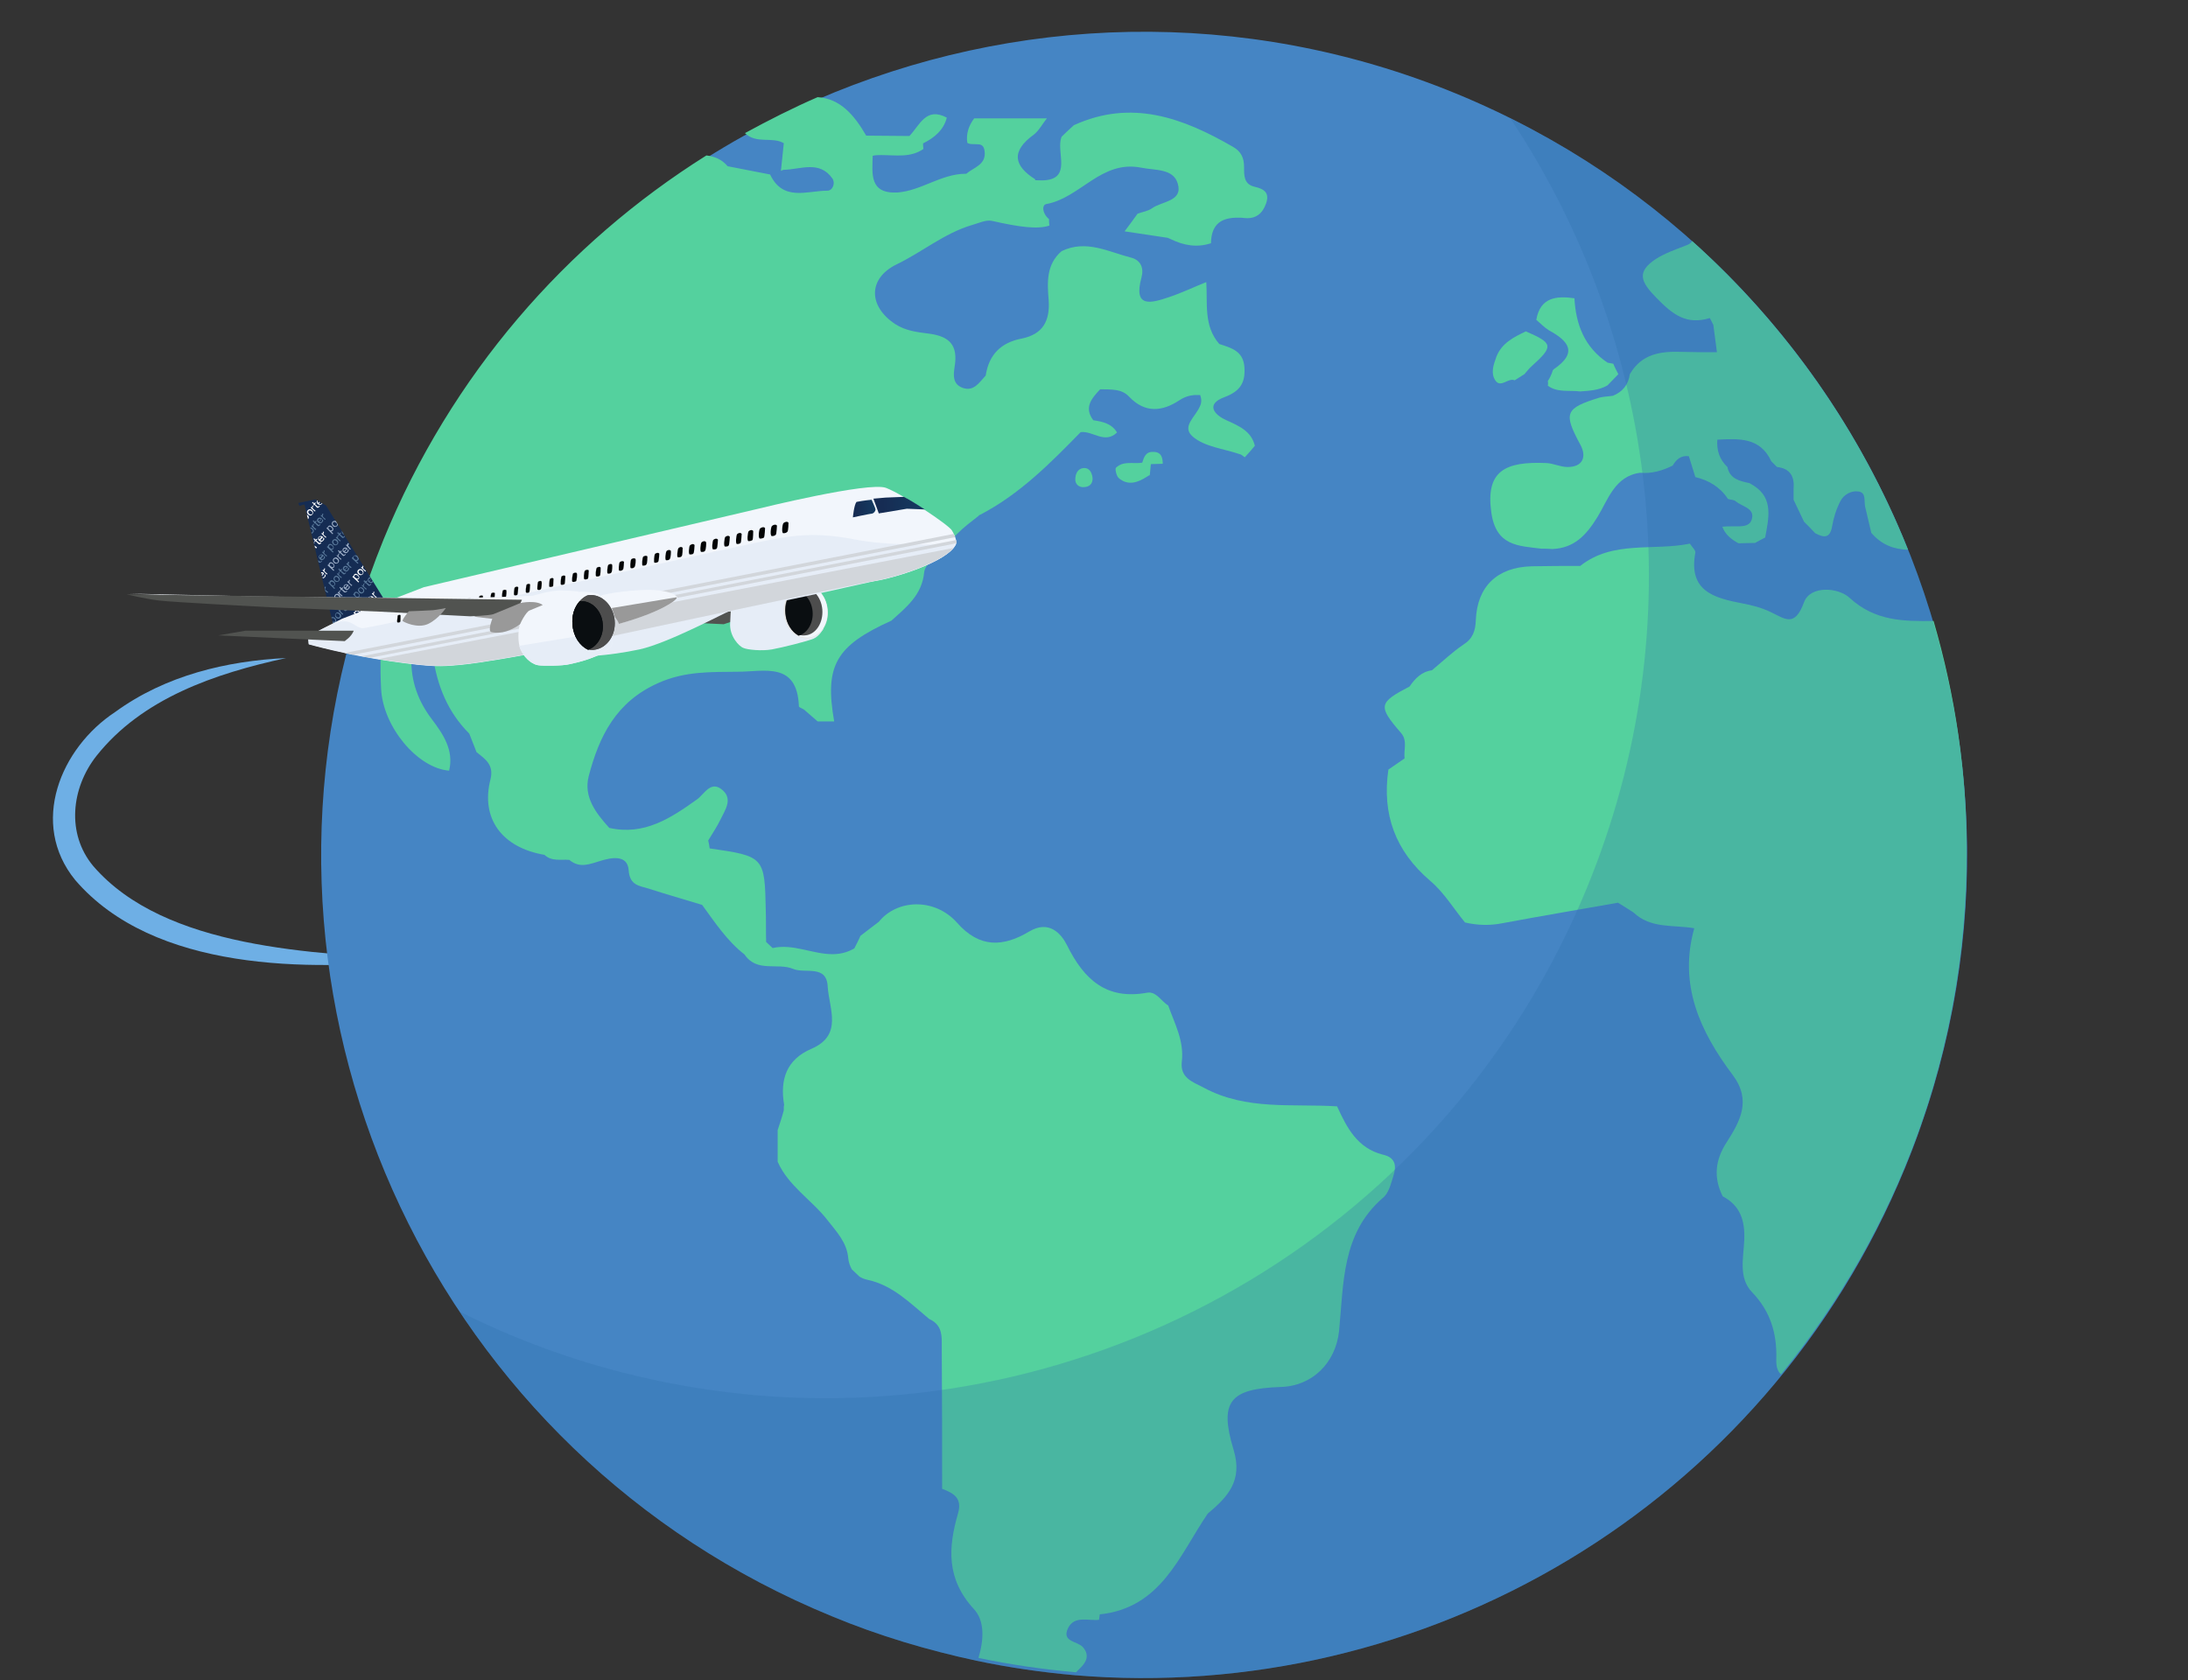 <?xml version="1.0" encoding="utf-8"?>
<!-- Generator: Adobe Illustrator 28.0.0, SVG Export Plug-In . SVG Version: 6.00 Build 0)  -->
<svg version="1.1" id="Layer_1" xmlns="http://www.w3.org/2000/svg" xmlns:xlink="http://www.w3.org/1999/xlink" x="0px" y="0px"
	 viewBox="0 0 608 467" style="enable-background:new 0 0 608 467;" xml:space="preserve">
<rect x="0" y="0" width="608" height="467" fill="#333333" stroke="none"/>
<style type="text/css">
	.st0{fill:#6EAFE5;}
	.st1{fill:#4585C4;}
	.st2{fill:#54D19E;}
	.st3{opacity:0.27;fill:#2D71AA;enable-background:new    ;}
	.st4{fill:#152C53;}
	.st5{fill:#FFFFFF;}
	.st6{fill:#59799A;}
	.st7{fill:#9EAFC8;}
	.st8{fill:#515350;}
	.st9{fill:#E6EDF7;}
	.st10{fill:#E6E6E6;}
	.st11{fill:#F2F6FC;}
	.st12{fill:#4D4D4D;}
	.st13{fill:#0A0E11;}
	.st14{fill:#D2D6DB;}
	.st15{fill:#020405;}
	.st16{fill:#020405;stroke:#515350;stroke-width:2.111160e-03;stroke-miterlimit:10;}
	.st17{fill:#020405;stroke:#515350;stroke-width:4.222330e-03;stroke-miterlimit:10;}
	.st18{fill:#020405;stroke:#515350;stroke-width:6.333490e-03;stroke-miterlimit:10;}
	.st19{fill:#020405;stroke:#515350;stroke-width:8.444650e-03;stroke-miterlimit:10;}
	.st20{fill:#020405;stroke:#515350;stroke-width:1.060000e-02;stroke-miterlimit:10;}
	.st21{fill:#020405;stroke:#515350;stroke-width:1.270000e-02;stroke-miterlimit:10;}
	.st22{fill:#020405;stroke:#515350;stroke-width:1.480000e-02;stroke-miterlimit:10;}
	.st23{fill:#020405;stroke:#515350;stroke-width:1.690000e-02;stroke-miterlimit:10;}
	.st24{fill:#020405;stroke:#515350;stroke-width:1.900000e-02;stroke-miterlimit:10;}
	.st25{fill:#020405;stroke:#515350;stroke-width:2.110000e-02;stroke-miterlimit:10;}
	.st26{fill:#020405;stroke:#515350;stroke-width:2.320000e-02;stroke-miterlimit:10;}
	.st27{fill:#020405;stroke:#515350;stroke-width:2.530000e-02;stroke-miterlimit:10;}
	.st28{fill:#020405;stroke:#515350;stroke-width:2.740000e-02;stroke-miterlimit:10;}
	.st29{fill:#020405;stroke:#515350;stroke-width:2.960000e-02;stroke-miterlimit:10;}
	.st30{fill:#020405;stroke:#515350;stroke-width:3.170000e-02;stroke-miterlimit:10;}
	.st31{fill:#020405;stroke:#515350;stroke-width:3.380000e-02;stroke-miterlimit:10;}
	.st32{fill:#020405;stroke:#515350;stroke-width:3.590000e-02;stroke-miterlimit:10;}
	.st33{fill:#020405;stroke:#515350;stroke-width:3.800000e-02;stroke-miterlimit:10;}
	.st34{fill:#020405;stroke:#515350;stroke-width:4.010000e-02;stroke-miterlimit:10;}
	.st35{fill:#020405;stroke:#515350;stroke-width:4.220000e-02;stroke-miterlimit:10;}
	.st36{fill:#020405;stroke:#515350;stroke-width:4.430000e-02;stroke-miterlimit:10;}
	.st37{fill:#020405;stroke:#515350;stroke-width:4.640000e-02;stroke-miterlimit:10;}
	.st38{fill:#020405;stroke:#515350;stroke-width:4.860000e-02;stroke-miterlimit:10;}
	.st39{fill:#020405;stroke:#515350;stroke-width:5.070000e-02;stroke-miterlimit:10;}
	.st40{fill:#020405;stroke:#515350;stroke-width:5.280000e-02;stroke-miterlimit:10;}
	.st41{fill:#020405;stroke:#515350;stroke-width:5.490000e-02;stroke-miterlimit:10;}
	.st42{fill:#020405;stroke:#515350;stroke-width:5.700000e-02;stroke-miterlimit:10;}
	.st43{fill:#020405;stroke:#515350;stroke-width:5.910000e-02;stroke-miterlimit:10;}
	.st44{fill:#020405;stroke:#515350;stroke-width:6.120000e-02;stroke-miterlimit:10;}
	.st45{fill:#020405;stroke:#515350;stroke-width:6.330000e-02;stroke-miterlimit:10;}
	.st46{fill:#020405;stroke:#515350;stroke-width:6.540000e-02;stroke-miterlimit:10;}
	.st47{fill:#020405;stroke:#515350;stroke-width:6.760000e-02;stroke-miterlimit:10;}
	.st48{fill:#020405;stroke:#515350;stroke-width:6.970000e-02;stroke-miterlimit:10;}
	.st49{fill:#999999;}
	.st50{fill:url(#SVGID_1_);}
	.st51{fill:url(#SVGID_00000043451164270285616370000014322139717954845095_);}
	.st52{display:none;fill:#F2F7F9;}
	.st53{display:none;fill:#D2F0F7;}
</style>
<path class="st0" d="M79.5,182.9c-19.8,4.3-40,11.2-52.7,27.2c-7,8.9-8.4,21.6-0.9,30.6c19.9,23.1,61.6,24.3,90.5,26
	c-30.6,3.3-73.7,3.3-95.5-22.1c-12.8-15.7-4.1-36.7,11.1-46.7C46,187.7,63,183.7,79.5,182.9z"/>
<path class="st1" d="M529.4,324.5c-38.9,94.7-134,149.3-230.9,141.1c-9-0.8-18.1-2.1-27.1-4c-13.5-2.9-27.1-6.9-40.3-12.4
	c-109.9-45.1-165.8-166-132.1-277.4c2.1-7,4.6-14,7.4-20.9C125.1,105,157.1,68.6,196,44.1c3.5-2.2,7-4.3,10.6-6.3
	c6.6-3.6,13.3-7,20.2-10c54.6-23.7,118.4-26.2,177.8-1.8C521.6,74.1,577.4,207.7,529.4,324.5z"/>
<path class="st2" d="M537.3,172.6c-8.2,0.1-16.2,0.1-23.3-6.4c-3.2-3-11-3.5-12.7,1.2c-2.6,7.1-5.3,4.6-9.3,2.7
	c-2.5-1.2-5.2-1.9-7.9-2.4c-7.8-1.5-15-3.4-13-14.1c0.1-0.7-1-1.6-1.5-2.5c-10.2,2.1-21.4-1-30.5,6.2c-4.5,0-9,0-13.6,0.1
	c-9.5,0.3-15,5.6-15.4,14.9c-0.1,3-0.8,5.2-3.5,6.9c-3.1,2.1-5.8,4.7-8.7,7.1c0,0,0,0,0,0c-2.9,0.4-4.7,2.3-6.2,4.5l0,0
	c-8.6,4.5-8.9,5.4-2.4,12.9c1.9,2.2,0.7,4.7,1,7.1c-1.5,1-3,2.1-4.5,3.1c-1.8,12.4,1.9,22.6,11.6,30.9c3.8,3.2,6.5,7.7,9.7,11.6
	c3.5,0.8,6.9,0.9,10.4,0.2c10.7-2,21.4-3.8,32.1-5.7c1.5,0.9,2.9,1.8,4.3,2.7c4.8,4.6,11.2,3.4,16.9,4.4
	c-4.4,15.7,1.6,28.7,10.7,40.8c5.3,7.1,2,12.9-1.7,18.7c-3.2,4.9-3.7,9.8-1.1,15c4.9,2.6,6.2,6.7,6,12.1c-0.2,5-1.7,10.6,2.2,14.6
	c5.1,5.3,6.9,11.5,6.7,18.5c-0.1,2.2,0.4,3.5,1.3,4.3c32.2-39.4,51.6-89.8,51.6-144.7C546.6,214.9,543.3,193.2,537.3,172.6z"/>
<path class="st2" d="M439.1,108.8c2.6-0.2,5.2-0.3,7.6-1.7c1-1,2-2.1,3-3.1c-0.5-1-1-1.9-1.4-2.9c-0.5-0.1-1-0.2-1.6-0.3
	c-6.4-4.3-8.8-10.6-9.2-17.9c-5-0.7-9.5-0.3-10.6,6c1.2,1,2.2,2.1,3.5,2.9c5.5,3,8.1,6.2,1.4,10.8c-0.1,0.1-0.2,0.2-0.3,0.3
	c-0.1,0.3-0.2,0.6-0.3,0.9c-0.3,0.7-0.6,1.4-1.1,2.1c0.1,0.4,0.1,0.9,0,1.3C432.8,109.2,436.1,108.4,439.1,108.8z"/>
<path class="st2" d="M415.8,99.2c-0.8,2.2-1.6,4.5-0.3,6.5c1.5,2.3,3.6-0.8,5.4,0c0.9-0.6,1.8-1.1,2.7-1.7c0.7-0.8,1.3-1.6,2-2.2
	c6.2-5.6,6-6.4-1.6-9.7C420.7,93.7,417.3,95.3,415.8,99.2z"/>
<path class="st2" d="M468.3,68.3c-2.8,1.1-5.7,2.1-8.2,3.7c-5.4,3.6-4.2,6.3,0.2,10.8c4.5,4.6,8.3,7.6,14.8,5.6c0.1,0,0.6,1.2,1,1.9
	c0.3,2.5,0.7,5,1,7.6c-3.3,0-6.5,0-9.8-0.1c-5.8-0.2-11.1,0.5-14.4,6.2c-0.4,2.9-2,4.9-4.7,6c-1.2,0.2-2.5,0.2-3.7,0.5
	c-9.7,3-10.1,4.3-5.3,13.2c1.7,3.2,0.7,6.1-3.6,6.1c-2,0-3.9-1-5.9-1.1c-11.5-0.5-16.9,2.2-15.3,13.7c1.3,9.4,7.5,9.3,13.9,10.1
	c1,0,2.1,0,3.1,0.1c6-0.3,9.3-3.7,12.5-8.9c2.9-4.7,4.8-11.4,11.9-12.3c3.2,0.3,6.2-0.6,9-2c1-1.7,2.3-2.9,4.5-2.6
	c0.6,1.9,1.2,3.9,1.8,5.8v0c3.8,0.9,6.9,2.8,9.1,6.1c0.7,0.2,1.6,0.2,2.1,0.6c1.7,1.5,5.4,1.9,4.5,5c-0.7,2.5-3.7,1.9-5.9,2
	c-0.8,0-1.5,0-2.3,0.1c0.8,2.2,2.6,3.6,4.5,4.6c1.5,0,3-0.1,4.6-0.1c0.9-0.5,1.8-1,2.8-1.5c1-5.4,2.3-10.8-3-14.3
	c-0.4-0.3-0.9-0.5-1.3-0.8c-2.7-0.6-5.5-1.1-6.2-4.5l0,0c-2.2-2.1-3-4.6-2.8-7.6c6-0.3,11.9-0.7,15,6c0.5,0.5,1,1,1.6,1.6
	c3.7,0.4,4.9,2.7,4.6,6.1c0,1,0,2,0,3c1,2,1.9,4.1,2.9,6.1c1,1,2.1,2.1,3.1,3.2c2.3,1.2,4.1,1.6,4.7-1.9c0.4-2.4,1.2-4.9,2.3-7
	c0.9-1.8,3-3,5-2.7c2.3,0.3,1.5,2.7,1.9,4.3c0.6,2.4,1.1,4.8,1.7,7.2c2.9,3.4,6.4,4.6,10.2,4.7c-13.2-33.1-33.9-62.4-60-85.8
	C469.9,67.6,469.2,68,468.3,68.3z"/>
<path class="st2" d="M387.2,326.8c-0.7,2.2-1.3,4.9-3,6.2c-11.4,9.9-10.8,23.7-12.1,36.9c-0.9,8.8-7.4,15.4-16.3,15.6
	c-14,0.5-17.1,4-13,17.5c2.6,8.6-1.7,13.1-7.2,17.7c-7.9,11.6-12.9,26.2-30,28l-0.2,1.5h0.1c-3,0.4-6.9-1.3-8.7,2.3
	c-1.9,3.9,2.6,3.6,4.1,5.3c2.1,2.4,0.8,4.4-1,6.1c-0.3,0.3-0.6,0.6-0.9,0.9c-9-0.8-18.1-2.1-27.1-4c1.5-5,1.8-10.3-1.3-13.6
	c-7.7-8.4-7.1-17.1-4.4-26.5c1.3-4.4-1.3-5.7-4.4-6.9c0-12.8,0-25.5-0.1-38.2c0-0.9,0-1.7,0-2.6c0-2.6-0.4-5-3.5-6.4
	c-5.3-4.4-10.1-9.4-17.2-10.9c-0.9-0.2-1.6-0.5-2.2-0.9c-0.7-0.7-1.4-1.3-2.1-2c-0.5-0.9-0.9-2-1-3.2c-0.4-4.3-3.2-7.2-5.7-10.4
	c-4.4-5.7-10.9-9.5-13.9-16.3c0-2.9,0-5.8,0-8.8c0.6-1.8,1.2-3.6,1.7-5.5c0-0.2,0-0.4,0-0.6c0-0.3,0-0.6,0.1-0.9
	c-1.2-7,0.6-12.6,7.6-15.6c8.8-3.8,4.9-11.1,4.5-17.3c-0.3-6.2-6.3-3.5-9.6-4.9c-4.3-1.8-10.1,1.1-13.5-4
	c-4.9-3.8-8.2-8.9-11.8-13.8c-4.9-1.5-9.9-2.9-14.8-4.5c-2.5-0.8-5.3-0.8-5.6-5.1c-0.3-4.5-4.9-3.5-7.6-2.7
	c-3.1,0.9-5.9,2.3-8.9-0.2c-2.3-0.2-4.9,0.5-6.9-1.4c-11.8-2-17.8-10.1-15-21c1-4.1-1.5-5.6-3.8-7.5c0,0-0.1,0-0.1-0.1
	c-0.7-1.7-1.3-3.4-2-5.1c-6-6-8.9-13.3-10.1-21.5c-0.3-2.4-0.8-4.9-4-4.6c-3.8,0.4-2,3.2-2,5.3c-0.1,6.3,1.9,11.8,5.7,16.8
	c3.1,4.1,6.2,8.6,4.8,14.3c-8.8-0.7-18.4-12.2-18.9-22.8c-0.3-5.7-0.1-11.5-0.1-17.2c-2.2-1.1-4.4-2.3-6.6-3.4
	c2.1-7,4.6-14,7.4-20.9c18.8-45.8,50.7-82.2,89.7-106.7c2.2,0.3,4.2,1,5.9,3l11.8,2.3c3.6,7.6,10.3,4.5,15.9,4.5
	c1.5,0,2.3-2.1,1.4-3.4c-3.6-5.1-8.8-2.5-13.5-2.4c-0.3,0-0.5,0.2-0.8,0.3c0.3-2.5,0.5-5.1,0.8-7.7c-3.2-1.9-7.6,0.3-10.8-2.8
	c6.6-3.6,13.3-7,20.2-10c6.3,0.4,10.2,5,13.5,10.7c4,0,8,0.1,12,0.1c2.9-3,4.6-8.2,10.4-5.1c-0.9,3.5-3.5,5.6-6.5,7.1h-0.1
	c0,0.5,0,1.1,0.1,1.6c-3.6,2.5-7.7,1.7-11.7,1.7c-0.8,0-1.6,0-2.4,0.2c-0.1,5-1,10.6,6.9,10.2c6.6-0.5,12.2-5.2,18.9-5.2h0.2
	c2.1-1.8,5.6-2.5,5.1-6.3c-0.2-1.6-1-1.9-2-1.9c-1-0.1-2.1,0.1-2.8-0.4c-0.4-2.5,0.4-4.8,1.9-6.8c6.8,0,13.5,0,20.2,0
	c-1.2,1.5-2.2,3.4-3.6,4.5c-6.5,4.7-5.5,8.7,0.3,12.4c0,0.1,0.1,0.2,0.1,0.3c0.2,0,0.3,0,0.4,0c8.9,0.6,6.5-5.2,6.5-9.6
	c0-0.9,0.1-1.8,0.4-2.5c1.1-1.1,2.3-2.2,3.4-3.2c16-7.3,30.2-2.1,44.2,6c2.3,1.3,3.1,3.1,3.1,5.6c0,2.3-0.1,4.8,2.9,5.5
	c2.6,0.6,4.3,1.6,3.2,4.7c-1,2.8-2.9,4.3-5.9,4c-0.7-0.1-1.4-0.1-2-0.1c-4.2,0-7.3,1.5-7.4,7.1c-3.9,1.3-7.6,0.6-11.1-1.1
	c-0.3-0.1-0.6-0.3-0.9-0.4c-4-0.6-8-1.2-12-1.8v0c1.2-1.6,2.4-3.2,3.6-4.9c1.3-0.5,2.9-0.7,4-1.5c2.8-2,8.6-1.9,7.2-6.8
	c-1.2-4.3-6.2-3.7-10.2-4.5c-11.1-2.2-16.9,8.4-26.3,10.1c-0.6,0.1-0.9,0.6-0.9,1.2c0,1,0.6,2.2,1.6,3c0,0.6,0,1.2,0.1,1.8
	c-3.3,1.1-8.4,0.4-15.9-1.3c-1.8-0.4-3.9,0.7-5.8,1.2c-7.6,2.3-13.7,7.5-20.8,10.9c-7.9,3.9-7.9,11.6-0.3,16.6
	c2.8,1.8,5.9,2.2,9.1,2.6c4.8,0.6,8.2,2.3,7.5,8.3c-0.3,2.3-1.2,5.6,2.1,6.8c3.1,1.1,4.6-1.5,6.3-3.3c0,0,0,0,0.1-0.1
	c0.9-5.9,4.3-9.2,10-10.3c5.9-1.2,7.9-4.9,7.5-10.7c-0.4-4.9-0.7-9.9,3.6-13.6c6.8-3.3,13,0.2,19.3,1.8c2.7,0.7,3.6,2.9,2.9,5.5
	c-2.4,8.7,2.8,7.1,7.6,5.5c3.6-1.2,6.9-2.8,10.4-4.2c0.4,5.9-0.8,12.1,3.6,17.2c3.3,1.1,6.7,1.9,7,6.5c0.3,4.4-1.3,6.7-5.6,8.3
	c-5.1,1.9-3,4.8,0.6,6.4c3.5,1.6,6.9,3,7.9,7.1c-0.9,1.1-1.8,2.1-2.8,3.2c-0.5-0.3-0.9-0.8-1.5-0.9c-4.4-1.5-9.6-2-12.9-4.8
	c-3.3-2.8,0.6-5.4,1.9-8.4c0.3-0.6,0.4-1.1,0.4-1.7c0-0.5-0.1-1-0.3-1.5c-0.2,0-0.3,0-0.5,0c-1.8-0.1-3.5,0.3-5.2,1.4
	c-4.8,3.2-9.6,3.7-14-0.9c-1.1-1.2-2.4-1.7-3.8-1.9s-2.9-0.2-4.3-0.2c-2.3,2.5-4.6,5-1.9,8.6c2.6,0.4,5.1,0.9,6.6,3.4
	c-3.4,3.3-6.7-0.5-10.1-0.1c-8.5,8.7-17,17.3-28,23c-0.2,0-0.3,0.2-0.4,0.3c-4.1,3.2-8.4,6.3-10.2,11.6c-2.4,0.4-4.6,1.8-4.9,4.1
	c-0.6,6.3-5,9.7-9.1,13.4c-15.5,7-18.6,12.5-15.9,28c-1.6,0-3.1,0-4.6,0c-1.3-1.1-2.5-2.2-3.8-3.3c-0.5-0.3-1.4-0.6-1.4-0.9
	c-0.5-12.5-9.6-9.6-17-9.6c-7.4,0.1-14.6-0.2-22,3.1c-11.8,5.2-16.5,14.8-19.4,25.9c-1.5,5.8,2,10.3,5.7,14.4
	c9.7,2.2,17.1-2.7,24.5-8c2-1.5,3.8-5.4,7.1-2.4c2.7,2.5,0.6,5.4-0.6,7.9c-1,2.1-2.3,4-3.5,6c0.2,0.7,0.3,1.5,0.4,2.2
	c15.2,2.2,15.3,2.3,15.6,17.4c0.1,2.9,0,5.7,0.1,8.6c0.6,0.6,1.2,1.1,1.8,1.7c5.6-1.3,11.1,1.7,16.6,1.7c2,0,4-0.4,6.1-1.6
	c0.6-1.2,1.2-2.3,1.7-3.5c1.7-1.3,3.4-2.6,5.1-3.9c5.1-6.3,15.5-6.7,21.7,0.2c6.3,7.2,12.9,6.8,20.1,2.5c5.5-3.3,8.9,0.6,10.5,3.8
	c4.7,9.5,10.9,15.3,22.3,13.2c2.4-0.4,3.8,2.2,5.7,3.5c0,0,0,0,0.1,0c1.8,5.1,4.5,9.9,3.8,15.7c-0.5,4.5,3,5.6,6.1,7.2
	c5.9,3.2,12.1,4.3,18.3,4.7c6.3,0.4,12.6,0.1,18.8,0.5c0,0,0,0,0,0.1c2.7,5.9,5.6,11.5,12.6,13.3C387.8,321.7,388.1,324,387.2,326.8
	z"/>
<path class="st2" d="M298.8,133.3c0,1.2,0.9,2.1,2.2,2.1c1.6,0,2.7-0.8,2.6-2.6c-0.2-1.6-1-2.9-2.6-2.7
	C299.4,130.3,298.8,131.8,298.8,133.3z"/>
<path class="st2" d="M317.4,128.6c-2.5,0.4-5.2-0.6-7.3,1.4c-0.3,0.3,0.1,2.3,0.8,2.9c2.6,2.2,5.3,1.2,7.8-0.4
	c0.2-0.1,0.4-0.3,0.7-0.4c0,0,0,0,0.1,0c0.1-1,0.2-2.1,0.3-3.1c1.1,0,2.2-0.1,3.3-0.1c0-1.7-0.4-3.3-2.6-3.3
	C318.4,125.5,317.9,127,317.4,128.6z"/>
<path class="st3" d="M529.4,324.5c-38.9,94.7-134,149.3-230.9,141.1c-9-0.8-18.1-2.1-27.1-4c-13.5-2.9-27.1-6.9-40.3-12.4
	c-43.8-18-78.9-47.9-103.3-84.6c4.9,2.4,9.8,4.7,14.9,6.8c13.3,5.5,26.8,9.6,40.3,12.4c9,1.9,18.1,3.2,27.1,4
	c96.9,8.3,192-46.4,230.9-141.1c30-73,19.4-152.6-21.3-213.8C526.3,85.7,575.3,212.8,529.4,324.5z"/>
<path class="st4" d="M107.3,167.5l-16.7-27l-3-1.7l-4.7,1l0.3,0.8l1.4-0.4l7.9,33.1L107.3,167.5z"/>
<path class="st5" d="M85.5,143.2c-0.1-0.1-0.1-0.1-0.2-0.1l0.1,0.6c0.1,0.1,0.1,0.2,0.1,0.3l0.1,0.3c0,0,0,0,0,0
	C86,143.9,85.8,143.4,85.5,143.2z"/>
<path class="st5" d="M86.8,143c0.3-0.3,0.3-0.8-0.1-1.2c-0.4-0.4-0.9-0.3-1.2,0c-0.3,0.3-0.3,0.8,0.1,1.2
	C86.1,143.4,86.5,143.4,86.8,143z M85.9,142.8c-0.3-0.3-0.3-0.6-0.1-0.8c0.2-0.2,0.4-0.2,0.8,0.1c0.3,0.3,0.3,0.6,0.1,0.8
	C86.5,143,86.2,143.1,85.9,142.8z"/>
<path class="st5" d="M87.4,142.1c0.1,0.1,0.1,0.1,0.2,0s0.1-0.2,0-0.2l-0.5-0.4c-0.2-0.2-0.3-0.4-0.2-0.5c0-0.1,0.1-0.2,0.1-0.2
	c0-0.1,0.1-0.1,0-0.2c-0.1-0.1-0.2,0-0.2,0c-0.1,0.1-0.1,0.3-0.1,0.5l-0.1-0.1c-0.1-0.1-0.1-0.1-0.2,0s0,0.2,0,0.2L87.4,142.1z"/>
<path class="st5" d="M87.2,140.1L87.2,140.1c-0.1,0.2-0.2,0.2-0.1,0.3c0.1,0.1,0.2,0,0.2,0l0.1-0.1L88,141c0.2,0.2,0.4,0.2,0.7-0.1
	c0.1-0.1,0.2-0.2,0.1-0.3c-0.1-0.1-0.2,0-0.2,0.1c-0.1,0.1-0.2,0.2-0.4,0l-0.7-0.6l0.2-0.2c0.1-0.1,0.1-0.1,0-0.2
	c-0.1-0.1-0.1,0-0.2,0l-0.2,0.2l-0.3-0.3c-0.1-0.1-0.1-0.1-0.2,0s-0.1,0.2,0,0.2L87.2,140.1z"/>
<path class="st5" d="M88.3,140.1c0.5,0.4,0.9,0.3,1.1,0c0.1-0.1,0.1-0.1,0.2-0.2l-0.2-0.1c0,0.1-0.1,0.1-0.1,0.2
	c-0.3,0.3-0.6,0.1-0.7,0l0.3-0.4l-0.2-0.1l-0.3,0.3c-0.2-0.2-0.2-0.4-0.1-0.6l-0.2-0.1C87.9,139.5,88,139.9,88.3,140.1z"/>
<path class="st6" d="M87.2,145.5c0.1,0.1,0.1,0,0.2,0l0.1-0.1l0.7,0.7c0.2,0.2,0.4,0.2,0.7-0.1c0.1-0.1,0.2-0.2,0.1-0.3
	c-0.1-0.1-0.2,0-0.2,0.1c-0.1,0.1-0.2,0.2-0.4,0l-0.7-0.6l0.2-0.2c0.1-0.1,0.1-0.1,0-0.2c-0.1-0.1-0.1,0-0.2,0l-0.2,0.2l-0.3-0.3
	c-0.1-0.1-0.1-0.1-0.2,0s-0.1,0.2,0,0.2l0.3,0.3v0.1C87.2,145.4,87.2,145.4,87.2,145.5z"/>
<path class="st6" d="M89.4,144.1c-0.4-0.3-0.8-0.3-1.1,0c-0.4,0.4-0.2,0.9,0.1,1.1c0.5,0.4,0.9,0.3,1.1,0c0.2-0.2,0.3-0.3,0.3-0.5
	c0-0.1,0-0.2-0.1-0.3c-0.1-0.1-0.2,0-0.2,0c0,0,0,0.1,0,0.2c0,0.1,0,0.2-0.1,0.4c-0.3,0.3-0.6,0.1-0.7,0l0.7-0.7
	C89.5,144.2,89.5,144.2,89.4,144.1z M88.6,144.9c-0.2-0.2-0.3-0.4,0-0.6s0.4-0.1,0.6,0L88.6,144.9z"/>
<path class="st6" d="M90.2,144.4c0.1,0.1,0.1,0.1,0.2,0c0.1-0.1,0.1-0.2,0-0.2l-0.5-0.4c-0.2-0.2-0.3-0.4-0.2-0.5
	c0-0.1,0.1-0.2,0.1-0.3c0-0.1,0.1-0.1,0-0.2c-0.1-0.1-0.2,0-0.2,0c-0.1,0.1-0.1,0.4-0.1,0.5l-0.1-0.1c-0.1-0.1-0.1-0.1-0.2,0
	c-0.1,0.1-0.1,0.2,0,0.2L90.2,144.4z"/>
<path class="st6" d="M87.8,147.2c0.1-0.1,0.1-0.2,0-0.2l-0.5-0.4c-0.2-0.2-0.3-0.4-0.2-0.5c0-0.1,0.1-0.2,0.1-0.2
	c0-0.1,0.1-0.1,0-0.2c-0.1-0.1-0.2,0-0.2,0c-0.1,0.1-0.1,0.3-0.1,0.5l-0.1-0.1c-0.1-0.1-0.1-0.1-0.2,0c-0.1,0.1-0.1,0.2,0,0.2l1,1
	C87.6,147.3,87.7,147.3,87.8,147.2z"/>
<path class="st6" d="M86.9,146.9c-0.2-0.2-0.5-0.3-0.7-0.3l0.1,0.3c0.1,0,0.3,0.1,0.4,0.2c0.3,0.3,0.3,0.6,0.1,0.8
	c-0.1,0.1-0.2,0.1-0.3,0.1l0.1,0.3c0.2,0,0.3-0.1,0.4-0.3C87.3,147.8,87.3,147.3,86.9,146.9z"/>
<path class="st5" d="M90.1,148.8c-0.2-0.2-0.3-0.4-0.2-0.5c0-0.1,0.1-0.2,0.1-0.3c0-0.1,0.1-0.1,0-0.2c-0.1-0.1-0.2,0-0.2,0
	c-0.1,0.1-0.1,0.4-0.1,0.5l-0.1-0.1c-0.1-0.1-0.1-0.1-0.2,0c-0.1,0.1-0.1,0.2,0,0.2l1,1c0.1,0.1,0.1,0.1,0.2,0
	c0.1-0.1,0.1-0.2,0-0.2L90.1,148.8z"/>
<path class="st5" d="M88,152.3c0.1-0.1,0.1-0.2,0-0.2l-0.5-0.4c-0.1-0.1-0.1-0.1-0.1-0.2l0.1,0.6l0.3,0.3
	C87.8,152.4,87.9,152.4,88,152.3z"/>
<path class="st5" d="M87.4,150.7c-0.1-0.1-0.1,0-0.2,0l0.1,0.4c0-0.1,0.1-0.2,0.1-0.2C87.4,150.8,87.4,150.8,87.4,150.7z"/>
<path class="st5" d="M89.8,150.3c0.2-0.2,0.3-0.3,0.3-0.5c0-0.1,0-0.2-0.1-0.3c-0.1-0.1-0.2,0-0.2,0c0,0,0,0.1,0,0.2
	c0,0.1,0,0.3-0.1,0.4c-0.3,0.3-0.6,0.1-0.7,0l0.7-0.7c0.1-0.1,0.1-0.1,0-0.2c-0.4-0.3-0.8-0.3-1.1,0c-0.4,0.4-0.2,0.9,0.1,1.1
	C89.2,150.8,89.5,150.6,89.8,150.3z M88.7,149.3c0.2-0.2,0.4-0.1,0.6,0l-0.6,0.6C88.6,149.8,88.5,149.5,88.7,149.3z"/>
<path class="st5" d="M89.1,151.1c0.1-0.1,0.2-0.2,0.1-0.3c-0.1-0.1-0.2,0-0.2,0c-0.1,0.1-0.2,0.2-0.4,0l-0.7-0.6l0.2-0.2
	c0.1-0.1,0.1-0.1,0-0.2c-0.1-0.1-0.1,0-0.2,0l-0.2,0.2l-0.3-0.3c-0.1-0.1-0.1-0.1-0.2,0c-0.1,0.1-0.1,0.2,0,0.2l0.3,0.3l-0.1,0.1
	c-0.1,0.1-0.1,0.1,0,0.2c0.1,0.1,0.2,0,0.2,0l0.1-0.1l0.7,0.7C88.6,151.4,88.9,151.3,89.1,151.1z"/>
<path class="st7" d="M92.4,145c-0.3,0.3-0.3,0.8,0.1,1.2c0.4,0.4,0.9,0.3,1.2,0c0.1-0.1,0.2-0.3,0.2-0.4l-0.6-1
	C92.9,144.7,92.6,144.8,92.4,145z M93.5,146.1c-0.2,0.2-0.4,0.2-0.8-0.1c-0.3-0.3-0.3-0.6-0.1-0.8c0.2-0.2,0.4-0.2,0.8,0.1
	S93.7,145.9,93.5,146.1z"/>
<path class="st7" d="M92.3,148.4c0.1,0.1,0.1,0.1,0.2,0c0.1-0.1,0.1-0.2,0-0.2l-0.5-0.5c0.1,0,0.3,0,0.5-0.2
	c0.3-0.4,0.1-0.8-0.2-1.1c-0.3-0.3-0.8-0.5-1.1-0.1c-0.2,0.2-0.2,0.3-0.1,0.5l-0.1-0.1c-0.1-0.1-0.1-0.1-0.2,0s-0.1,0.2,0,0.2
	L92.3,148.4z M91.3,146.5c0.3-0.3,0.6,0,0.8,0.1c0.3,0.3,0.3,0.5,0.2,0.7c-0.2,0.2-0.5,0.2-0.8-0.1C91.3,147,91.2,146.7,91.3,146.5z
	"/>
<path class="st6" d="M90,155.4c0.2-0.2,0.3-0.3,0.3-0.5c0-0.1,0-0.2-0.1-0.3c-0.1-0.1-0.2,0-0.2,0c0,0,0,0.1,0,0.2
	c0,0.1,0,0.3-0.1,0.4c-0.3,0.3-0.6,0.1-0.7,0l0.7-0.7c0.1-0.1,0.1-0.1,0-0.2c-0.4-0.3-0.8-0.3-1.1,0c-0.4,0.4-0.2,0.9,0.1,1.1
	C89.3,155.9,89.7,155.7,90,155.4z M88.9,154.4c0.2-0.2,0.4-0.1,0.6,0l-0.6,0.6C88.7,154.8,88.7,154.6,88.9,154.4z"/>
<path class="st6" d="M89.3,156.2c0.1-0.1,0.2-0.2,0.1-0.3c-0.1-0.1-0.2,0-0.2,0.1c-0.1,0.1-0.2,0.2-0.4,0l-0.4-0.3l0.1,0.5l0.1,0.1
	C88.8,156.5,89,156.4,89.3,156.2z"/>
<path class="st6" d="M90.6,154.6c0.1,0.1,0.1,0.1,0.2,0c0.1-0.1,0.1-0.2,0-0.2l-0.5-0.4c-0.2-0.2-0.3-0.4-0.2-0.5s0.1-0.2,0.1-0.3
	c0-0.1,0.1-0.1,0-0.2c-0.1-0.1-0.2,0-0.2,0c-0.1,0.1-0.1,0.4-0.1,0.5l-0.1-0.1c-0.1-0.1-0.1-0.1-0.2,0s-0.1,0.2,0,0.2L90.6,154.6z"
	/>
<path class="st6" d="M88.3,155C88.2,154.9,88.2,154.9,88.3,155l0,0.2l0,0C88.3,155.1,88.3,155,88.3,155z"/>
<path class="st6" d="M92.6,151.3c0.4,0.4,0.9,0.3,1.2,0c0.3-0.3,0.3-0.8-0.1-1.2c-0.4-0.4-0.9-0.3-1.2,0
	C92.2,150.5,92.2,150.9,92.6,151.3z M92.7,150.3c0.2-0.2,0.4-0.2,0.8,0.1c0.3,0.3,0.3,0.6,0.1,0.8c-0.2,0.2-0.4,0.2-0.8-0.1
	C92.6,150.7,92.6,150.5,92.7,150.3z"/>
<path class="st6" d="M95.3,148.4c0.1,0.1,0.2,0.2,0.3,0.2l-0.6-1C94.9,148,95.1,148.2,95.3,148.4z"/>
<path class="st6" d="M90.9,151.9c-0.1,0.1,0,0.2,0,0.2l1.5,1.4c0.1,0.1,0.1,0.1,0.2,0c0.1-0.1,0.1-0.2,0-0.2l-0.5-0.5
	c0.1,0,0.3,0,0.5-0.2c0.3-0.4,0.1-0.8-0.2-1.1c-0.3-0.3-0.8-0.5-1.1-0.1c-0.2,0.2-0.2,0.3-0.1,0.5l-0.1-0.1
	C91.1,151.8,91,151.8,90.9,151.9z M91.5,151.6c0.3-0.3,0.6,0,0.8,0.1c0.3,0.3,0.3,0.5,0.2,0.7c-0.2,0.2-0.5,0.2-0.8-0.1
	C91.4,152.1,91.3,151.8,91.5,151.6z"/>
<path class="st6" d="M94.1,148.5L94.1,148.5c-0.1,0.2-0.2,0.2-0.1,0.3c0.1,0.1,0.1,0,0.2,0l0.1-0.1l0.7,0.7c0.2,0.2,0.4,0.2,0.7-0.1
	c0.1-0.1,0.2-0.2,0.1-0.3s-0.2,0-0.2,0.1c-0.1,0.1-0.2,0.2-0.4,0l-0.7-0.6l0.2-0.2c0.1-0.1,0.1-0.1,0-0.2c-0.1-0.1-0.1,0-0.2,0
	l-0.2,0.2L94,148c-0.1-0.1-0.1-0.1-0.2,0s-0.1,0.2,0,0.2L94.1,148.5z"/>
<path class="st6" d="M94.4,150.4c0.1,0.1,0.1,0.1,0.2,0s0.1-0.2,0-0.2l-0.5-0.4c-0.2-0.2-0.3-0.4-0.2-0.5c0-0.1,0.1-0.2,0.1-0.2
	c0-0.1,0.1-0.1,0-0.2c-0.1-0.1-0.2,0-0.2,0c-0.1,0.1-0.1,0.3-0.1,0.5l-0.1-0.1c-0.1-0.1-0.1-0.1-0.2,0c-0.1,0.1-0.1,0.2,0,0.2
	L94.4,150.4z"/>
<path class="st5" d="M90.9,159.6c0.1-0.1,0.1-0.2,0-0.2l-0.5-0.4c-0.2-0.2-0.3-0.4-0.2-0.5c0-0.1,0.1-0.2,0.1-0.3
	c0-0.1,0.1-0.1,0-0.2c-0.1-0.1-0.2,0-0.2,0c-0.1,0.1-0.1,0.4-0.1,0.5l-0.1-0.1c-0.1-0.1-0.1-0.1-0.2,0s-0.1,0.2,0,0.2l1,1
	C90.8,159.7,90.9,159.7,90.9,159.6z"/>
<path class="st5" d="M90.2,160.5c0.2-0.2,0.3-0.3,0.3-0.5c0-0.1,0-0.2-0.1-0.3c-0.1-0.1-0.2,0-0.2,0c0,0,0,0.1,0,0.2
	c0,0.1,0,0.3-0.1,0.4c-0.2,0.2-0.3,0.2-0.5,0.1l0.1,0.3C89.8,160.8,90,160.7,90.2,160.5z"/>
<path class="st5" d="M90,159.3c-0.3-0.3-0.5-0.3-0.8-0.2l0.1,0.3c0.2-0.1,0.3,0,0.4,0.1l-0.3,0.3l0.1,0.3l0.5-0.6
	C90,159.5,90,159.4,90,159.3z"/>
<path class="st7" d="M96.5,152.4c-0.4-0.3-0.8-0.3-1.1,0c-0.4,0.4-0.2,0.9,0.1,1.1c0.5,0.4,0.9,0.3,1.1,0c0.2-0.2,0.3-0.3,0.3-0.5
	c0-0.1,0-0.2-0.1-0.3c-0.1-0.1-0.2,0-0.2,0c0,0.1,0,0.1,0,0.2c0,0.1,0,0.3-0.1,0.4c-0.3,0.3-0.6,0.1-0.7,0l0.7-0.7
	C96.5,152.6,96.6,152.5,96.5,152.4z M95.6,153.2c-0.2-0.2-0.3-0.4,0-0.6s0.4-0.1,0.6,0L95.6,153.2z"/>
<path class="st7" d="M92.7,155.2c-0.3,0.3-0.3,0.8,0.1,1.2c0.4,0.4,0.9,0.3,1.2,0s0.3-0.8-0.1-1.2C93.5,154.8,93,154.9,92.7,155.2z
	 M93.7,155.5c0.3,0.3,0.3,0.6,0.1,0.8c-0.2,0.2-0.4,0.2-0.8-0.1c-0.3-0.3-0.3-0.6-0.1-0.8C93.1,155.2,93.3,155.2,93.7,155.5z"/>
<path class="st7" d="M97.2,152.7c0.1,0.1,0.1,0.1,0.2,0c0.1-0.1,0.1-0.2,0-0.2L97,152c-0.2-0.2-0.3-0.4-0.2-0.5s0.1-0.2,0.1-0.3
	c0-0.1,0.1-0.1,0-0.2c-0.1-0.1-0.2,0-0.3,0c-0.1,0.1-0.1,0.4-0.1,0.5l-0.1-0.1c-0.1-0.1-0.1-0.1-0.2,0s-0.1,0.2,0,0.2L97.2,152.7z"
	/>
<path class="st7" d="M93.6,154.3c-0.1,0.1-0.1,0.2,0,0.2l1,1c0.1,0.1,0.1,0.1,0.2,0c0.1-0.1,0.1-0.2,0-0.2l-0.5-0.4
	c-0.2-0.2-0.3-0.4-0.2-0.5c0-0.1,0.1-0.2,0.1-0.2c0,0,0.1-0.1,0-0.2c-0.1-0.1-0.2,0-0.2,0c-0.1,0.1-0.1,0.3-0.1,0.5l-0.1-0.1
	C93.7,154.3,93.6,154.3,93.6,154.3z"/>
<path class="st7" d="M91.1,157c-0.1,0.1-0.1,0.2,0,0.2l1.5,1.4c0.1,0.1,0.1,0.1,0.2,0c0.1-0.1,0.1-0.2,0-0.2l-0.5-0.5
	c0.1,0,0.3,0,0.5-0.2c0.3-0.4,0.1-0.8-0.2-1.1c-0.3-0.3-0.8-0.5-1.1-0.1c-0.2,0.2-0.2,0.3-0.1,0.5l-0.1-0.1
	C91.3,156.9,91.2,156.9,91.1,157z M91.7,156.7c0.3-0.3,0.6,0,0.8,0.1c0.3,0.3,0.3,0.5,0.2,0.7c-0.2,0.2-0.5,0.2-0.8-0.1
	C91.6,157.2,91.5,156.9,91.7,156.7z"/>
<path class="st7" d="M94.9,153.1c-0.1-0.1-0.1,0-0.2,0l-0.2,0.2l-0.3-0.3c-0.1-0.1-0.1-0.1-0.2,0s-0.1,0.2,0,0.2l0.3,0.3l-0.1,0.1
	c-0.1,0.1-0.1,0.1,0,0.2c0.1,0.1,0.2,0,0.2,0l0.1-0.1l0.7,0.7c0.2,0.2,0.4,0.2,0.7-0.1c0.1-0.1,0.2-0.2,0.1-0.3
	c-0.1-0.1-0.2,0-0.2,0.1c-0.1,0.1-0.2,0.2-0.4,0l-0.7-0.6l0.2-0.2C95,153.2,95,153.2,94.9,153.1z"/>
<path class="st6" d="M91.1,164.7c0.1-0.1,0.1-0.2,0-0.2l-0.5-0.4c-0.2-0.2-0.3-0.4-0.2-0.5c0-0.1,0.1-0.2,0.1-0.3
	c0-0.1,0.1-0.1,0-0.2c-0.1-0.1-0.2,0-0.2,0c0,0-0.1,0.1-0.1,0.2l0.2,1l0.5,0.4C91,164.8,91,164.8,91.1,164.7z"/>
<path class="st6" d="M95.9,159.2c-0.1,0.1-0.2,0.2-0.4,0l-0.7-0.6l0.2-0.2c0.1-0.1,0.1-0.1,0-0.2c-0.1-0.1-0.1,0-0.2,0l-0.2,0.2
	l-0.3-0.3c-0.1-0.1-0.1-0.1-0.2,0c-0.1,0.1-0.1,0.2,0,0.2l0.3,0.3l-0.1,0.1c-0.1,0.1-0.1,0.1,0,0.2c0.1,0.1,0.1,0,0.2,0l0.1-0.1
	l0.7,0.7c0.2,0.2,0.4,0.2,0.7-0.1c0.1-0.1,0.2-0.2,0.1-0.3C96.1,159.1,96,159.1,95.9,159.2z"/>
<path class="st6" d="M93.7,159.4c-0.1,0.1-0.1,0.2,0,0.2l1,1c0.1,0.1,0.1,0.1,0.2,0c0.1-0.1,0.1-0.2,0-0.2l-0.5-0.4
	c-0.2-0.2-0.3-0.4-0.2-0.5c0-0.1,0.1-0.2,0.1-0.2c0-0.1,0.1-0.1,0-0.2c-0.1-0.1-0.2,0-0.2,0c-0.1,0.1-0.1,0.3-0.1,0.5l-0.1-0.1
	C93.9,159.4,93.8,159.3,93.7,159.4z"/>
<path class="st6" d="M97.6,157.8c0.1-0.1,0.1-0.2,0-0.2l-0.5-0.4c-0.2-0.2-0.3-0.4-0.2-0.5c0-0.1,0.1-0.2,0.1-0.3
	c0-0.1,0.1-0.1,0-0.2c-0.1-0.1-0.2,0-0.3,0c-0.1,0.1-0.1,0.4-0.1,0.5l-0.1-0.1c-0.1-0.1-0.1-0.1-0.2,0c-0.1,0.1,0,0.2,0,0.2l1,1
	C97.4,157.8,97.5,157.9,97.6,157.8z"/>
<path class="st6" d="M96.6,157.5c-0.4-0.3-0.8-0.3-1.1,0c-0.4,0.4-0.2,0.9,0.1,1.1c0.5,0.4,0.9,0.3,1.1,0c0.2-0.2,0.3-0.3,0.3-0.5
	c0-0.1,0-0.2-0.1-0.3c-0.1-0.1-0.2,0-0.2,0c0,0.1,0,0.1,0,0.2c0,0.1,0,0.3-0.1,0.4c-0.3,0.3-0.6,0.1-0.7,0l0.7-0.7
	C96.7,157.6,96.7,157.6,96.6,157.5z M95.8,158.3c-0.2-0.2-0.3-0.4,0-0.6c0.2-0.2,0.4-0.1,0.6,0L95.8,158.3z"/>
<path class="st6" d="M92.9,160.3c-0.3,0.3-0.3,0.8,0.1,1.2c0.4,0.4,0.9,0.3,1.2,0c0.3-0.3,0.3-0.8-0.1-1.2
	C93.6,159.9,93.2,159.9,92.9,160.3z M93.9,160.6c0.3,0.3,0.3,0.6,0.1,0.8c-0.2,0.2-0.4,0.2-0.8-0.1c-0.3-0.3-0.3-0.6-0.1-0.8
	C93.3,160.3,93.5,160.2,93.9,160.6z"/>
<path class="st6" d="M92.8,163.6c0.1,0.1,0.1,0.1,0.2,0c0.1-0.1,0.1-0.2,0-0.2l-0.5-0.5c0.1,0,0.3,0,0.5-0.2
	c0.3-0.4,0.1-0.8-0.2-1.1c-0.3-0.3-0.8-0.5-1.1-0.1c-0.2,0.2-0.2,0.4-0.1,0.5l-0.1-0.1c-0.1-0.1-0.1-0.1-0.2,0c-0.1,0.1,0,0.2,0,0.2
	L92.8,163.6z M91.9,161.8c0.3-0.3,0.6,0,0.8,0.1c0.3,0.3,0.3,0.5,0.2,0.7c-0.2,0.2-0.5,0.2-0.8-0.1C91.8,162.3,91.7,162,91.9,161.8z
	"/>
<path class="st6" d="M98.2,154.6c-0.2,0.2-0.2,0.3-0.1,0.5L98,155c-0.1-0.1-0.1-0.1-0.2,0s0,0.2,0,0.2l1.5,1.4
	c0.1,0.1,0.1,0.1,0.2,0c0.1-0.1,0.1-0.2,0-0.2l-0.5-0.5c0.1,0,0.3,0,0.5-0.2c0.2-0.2,0.2-0.3,0.2-0.5l-0.4-0.7
	C99,154.3,98.6,154.2,98.2,154.6z M99.1,154.8c0.3,0.3,0.3,0.5,0.2,0.7c-0.2,0.2-0.5,0.2-0.8-0.1c-0.3-0.3-0.3-0.5-0.2-0.8
	C98.7,154.4,99,154.7,99.1,154.8z"/>
<path class="st7" d="M94.4,166.5c0.3-0.3,0.3-0.8-0.1-1.2c-0.4-0.4-0.9-0.3-1.2,0s-0.3,0.8,0.1,1.2C93.6,166.9,94,166.9,94.4,166.5z
	 M93.3,165.5c0.2-0.2,0.4-0.2,0.8,0.1c0.3,0.3,0.3,0.6,0.1,0.8c-0.2,0.2-0.4,0.2-0.8-0.1C93.1,166,93.1,165.7,93.3,165.5z"/>
<path class="st7" d="M96.8,162.6c-0.4-0.3-0.8-0.3-1.1,0c-0.4,0.4-0.2,0.9,0.1,1.1c0.5,0.4,0.9,0.3,1.1,0c0.2-0.2,0.3-0.3,0.3-0.5
	c0-0.1,0-0.2-0.1-0.3c-0.1-0.1-0.2,0-0.2,0c0,0.1,0,0.1,0,0.2c0,0.1,0,0.3-0.1,0.4c-0.3,0.3-0.6,0.1-0.7,0l0.7-0.7
	C96.9,162.7,96.9,162.6,96.8,162.6z M95.9,163.3c-0.2-0.2-0.3-0.4,0-0.6c0.2-0.2,0.4-0.1,0.6,0L95.9,163.3z"/>
<path class="st7" d="M94.9,165.7c0.1,0.1,0.1,0.1,0.2,0c0.1-0.1,0.1-0.2,0-0.2l-0.5-0.4c-0.2-0.2-0.3-0.4-0.2-0.5
	c0-0.1,0.1-0.2,0.1-0.2c0-0.1,0.1-0.1,0-0.2c-0.1-0.1-0.2,0-0.2,0c-0.1,0.1-0.1,0.3-0.1,0.5l-0.1-0.1c-0.1-0.1-0.1-0.1-0.2,0
	c-0.1,0.1-0.1,0.2,0,0.2L94.9,165.7z"/>
<path class="st7" d="M93.2,168.7c0.1-0.1,0.1-0.2,0-0.2l-0.5-0.5c0.1,0,0.3,0,0.5-0.2c0.3-0.4,0.1-0.8-0.2-1.1
	c-0.3-0.3-0.8-0.5-1.1-0.1c-0.2,0.2-0.2,0.3-0.1,0.5l-0.1-0.1c-0.1-0.1-0.1-0.1-0.2,0c-0.1,0.1-0.1,0.2,0,0.2l1.5,1.4
	C93,168.8,93.1,168.8,93.2,168.7z M92,166.9c0.3-0.3,0.6,0,0.8,0.1c0.3,0.3,0.3,0.5,0.2,0.7c-0.2,0.2-0.5,0.2-0.8-0.1
	C92,167.4,91.9,167.1,92,166.9z"/>
<path class="st7" d="M96.3,164.5c0.1-0.1,0.2-0.2,0.1-0.3s-0.2,0-0.2,0.1c-0.1,0.1-0.2,0.2-0.4,0l-0.7-0.6l0.2-0.2
	c0.1-0.1,0.1-0.1,0-0.2c-0.1-0.1-0.1,0-0.2,0l-0.2,0.2l-0.3-0.3c-0.1-0.1-0.1-0.1-0.2,0s-0.1,0.2,0,0.2l0.3,0.3l-0.1,0.1
	c-0.1,0.1-0.1,0.1,0,0.2c0.1,0.1,0.2,0,0.2,0l0.1-0.1l0.7,0.7C95.8,164.7,96,164.7,96.3,164.5z"/>
<path class="st7" d="M97.3,162.2c-0.2-0.2-0.3-0.4-0.2-0.5c0-0.1,0.1-0.2,0.1-0.3c0-0.1,0.1-0.1,0-0.2c-0.1-0.1-0.2,0-0.2,0
	c-0.1,0.1-0.1,0.4-0.1,0.5l-0.1-0.1c-0.1-0.1-0.1-0.1-0.2,0c-0.1,0.1-0.1,0.2,0,0.2l1,1c0.1,0.1,0.1,0.1,0.2,0s0.1-0.2,0-0.2
	L97.3,162.2z"/>
<path class="st5" d="M100.7,157.7l-0.1-0.1c-0.1-0.1-0.1-0.1-0.2,0c-0.1,0.1-0.1,0.2,0,0.2l1,1c0.1,0.1,0.1,0.1,0.2,0
	c0.1-0.1,0.1-0.2,0-0.2l-0.5-0.4c-0.2-0.2-0.3-0.4-0.2-0.5c0-0.1,0.1-0.2,0.1-0.2l-0.2-0.3c0,0-0.1,0-0.1,0.1
	C100.7,157.3,100.7,157.5,100.7,157.7z"/>
<path class="st5" d="M98,160.2c-0.1,0.1-0.1,0.2,0,0.2l1.5,1.4c0.1,0.1,0.1,0.1,0.2,0s0.1-0.2,0-0.2l-0.5-0.5c0.1,0,0.3,0,0.5-0.2
	c0.3-0.4,0.1-0.8-0.2-1.1c-0.3-0.3-0.8-0.5-1.1-0.1c-0.1,0.2-0.2,0.3-0.1,0.5l-0.1-0.1C98.1,160.1,98,160.1,98,160.2z M98.6,159.9
	c0.3-0.3,0.6,0,0.8,0.1c0.3,0.3,0.3,0.5,0.2,0.7c-0.2,0.2-0.5,0.2-0.8-0.1C98.4,160.4,98.3,160.1,98.6,159.9z"/>
<path class="st5" d="M100.8,159.6c0.3-0.3,0.3-0.8-0.1-1.2c-0.4-0.4-0.9-0.3-1.2,0s-0.3,0.8,0.1,1.2
	C100.1,160,100.5,159.9,100.8,159.6z M99.8,158.6c0.2-0.2,0.4-0.2,0.8,0.1c0.3,0.3,0.3,0.6,0.1,0.8c-0.2,0.2-0.4,0.2-0.8-0.1
	C99.6,159.1,99.6,158.8,99.8,158.6z"/>
<path class="st6" d="M92.9,173.2l-0.1-0.1c0.1,0,0.3,0,0.5-0.2c0.3-0.4,0.1-0.8-0.2-1.1c-0.3-0.3-0.7-0.4-1-0.2l0.1,0.3
	c0.3-0.3,0.6,0,0.7,0.1c0.3,0.3,0.3,0.5,0.2,0.7c-0.2,0.2-0.4,0.2-0.7,0l0.1,0.5l0.1,0.1L92.9,173.2z"/>
<path class="st6" d="M97.1,168c0,0,0,0.1,0,0.2c0,0.1,0,0.3-0.1,0.4c-0.3,0.3-0.6,0.1-0.7,0l0.7-0.7c0.1-0.1,0.1-0.1,0-0.2
	c-0.4-0.3-0.8-0.3-1.1,0c-0.4,0.4-0.2,0.9,0.1,1.1c0.5,0.4,0.9,0.3,1.1,0c0.2-0.2,0.3-0.3,0.3-0.5c0-0.1,0-0.2-0.1-0.3
	C97.3,167.9,97.2,168,97.1,168z M96.1,167.8c0.2-0.2,0.4-0.1,0.6,0l-0.6,0.6C95.9,168.2,95.9,168,96.1,167.8z"/>
<path class="st6" d="M93.3,170.5c-0.3,0.3-0.3,0.8,0.1,1.2c0.4,0.4,0.9,0.3,1.2,0c0.3-0.3,0.3-0.8-0.1-1.2
	C94,170.1,93.6,170.1,93.3,170.5z M94.3,171.5c-0.2,0.2-0.4,0.2-0.8-0.1c-0.3-0.3-0.3-0.6-0.1-0.8c0.2-0.2,0.4-0.2,0.8,0.1
	C94.5,171,94.5,171.3,94.3,171.5z"/>
<path class="st6" d="M97.4,167.3c-0.2-0.2-0.3-0.4-0.2-0.5s0.1-0.2,0.1-0.3c0-0.1,0.1-0.1,0-0.2c-0.1-0.1-0.2,0-0.3,0
	c-0.1,0.1-0.1,0.4-0.1,0.5l-0.1-0.1c-0.1-0.1-0.1-0.1-0.2,0s0,0.2,0,0.2l1,1c0.1,0.1,0.1,0.1,0.2,0s0.1-0.2,0-0.2L97.4,167.3z"/>
<path class="st6" d="M96.3,169.3c-0.1,0.1-0.2,0.2-0.4,0l-0.7-0.6l0.2-0.2c0.1-0.1,0.1-0.1,0-0.2c-0.1-0.1-0.1,0-0.2,0l-0.2,0.2
	l-0.3-0.3c-0.1-0.1-0.1-0.1-0.2,0c-0.1,0.1-0.1,0.2,0,0.2l0.3,0.3l-0.1,0.1c-0.1,0.1-0.1,0.1,0,0.2c0.1,0.1,0.1,0,0.2,0L95,169
	l0.7,0.7c0.2,0.2,0.4,0.2,0.7-0.1c0.1-0.1,0.2-0.2,0.1-0.3C96.4,169.2,96.4,169.3,96.3,169.3z"/>
<path class="st6" d="M94.8,170.1c-0.2-0.2-0.3-0.4-0.2-0.5c0-0.1,0.1-0.2,0.1-0.2s0.1-0.1,0-0.2c-0.1-0.1-0.2,0-0.2,0
	c-0.1,0.1-0.1,0.3-0.1,0.5l-0.1-0.1c-0.1-0.1-0.1-0.1-0.2,0s-0.1,0.2,0,0.2l1,1c0.1,0.1,0.1,0.1,0.2,0c0.1-0.1,0.1-0.2,0-0.2
	L94.8,170.1z"/>
<path class="st6" d="M101.1,161.4c-0.1,0.1-0.1,0.2,0,0.2l0.3,0.2l-0.1,0.1c-0.1,0.1-0.1,0.1,0,0.2c0.1,0.1,0.1,0,0.2,0l0.1-0.1
	l0.7,0.7c0.2,0.2,0.4,0.2,0.7-0.1c0.1-0.1,0.2-0.2,0.1-0.3c-0.1-0.1-0.2,0-0.2,0.1c-0.1,0.1-0.2,0.2-0.4,0l-0.7-0.6l0.2-0.2
	c0.1-0.1,0.1-0.1,0-0.2c-0.1-0.1-0.1,0-0.2,0l-0.2,0.2l-0.3-0.3C101.2,161.3,101.2,161.3,101.1,161.4z"/>
<path class="st6" d="M102.4,160.7c-0.4,0.4-0.2,0.9,0.1,1.1c0.5,0.4,0.9,0.3,1.1,0c0,0,0.1-0.1,0.1-0.1l-0.2-0.3
	c0,0.1-0.1,0.1-0.1,0.2c-0.3,0.3-0.6,0.1-0.7,0l0.5-0.6l-0.4-0.6C102.7,160.4,102.5,160.5,102.4,160.7z M102.6,161.5
	c-0.2-0.2-0.3-0.4,0-0.6s0.4-0.1,0.6,0L102.6,161.5z"/>
<path class="st6" d="M100.6,162.6c-0.1,0.1-0.1,0.2,0,0.2l1,1c0.1,0.1,0.1,0.1,0.2,0s0.1-0.2,0-0.2l-0.5-0.4
	c-0.2-0.2-0.3-0.4-0.2-0.5c0-0.1,0.1-0.2,0.1-0.2c0,0,0.1-0.1,0-0.2c-0.1-0.1-0.2,0-0.2,0c-0.1,0.1-0.1,0.3-0.1,0.5l-0.1-0.1
	C100.7,162.6,100.6,162.6,100.6,162.6z"/>
<path class="st6" d="M99.8,166.8c0.1-0.1,0.1-0.2,0-0.2l-0.5-0.5c0.1,0,0.3,0,0.5-0.2c0.3-0.4,0.1-0.8-0.2-1.1
	c-0.3-0.3-0.8-0.5-1.1-0.1c-0.2,0.2-0.2,0.4-0.1,0.5l0-0.1c-0.1-0.1-0.1-0.1-0.2,0c-0.1,0.1-0.1,0.2,0,0.2l1.5,1.4
	C99.7,166.9,99.8,166.9,99.8,166.8z M98.9,165.7c-0.3-0.3-0.3-0.5-0.2-0.8c0.3-0.3,0.6,0,0.8,0.1c0.3,0.3,0.3,0.5,0.2,0.7
	C99.4,166,99.1,166,98.9,165.7z"/>
<path class="st6" d="M99.7,163.5c-0.3,0.3-0.3,0.8,0.1,1.2c0.4,0.4,0.9,0.3,1.2,0c0.3-0.3,0.3-0.8-0.1-1.2
	C100.5,163.1,100,163.2,99.7,163.5z M100.8,164.5c-0.2,0.2-0.4,0.2-0.8-0.1c-0.3-0.3-0.3-0.6-0.1-0.8c0.2-0.2,0.4-0.2,0.8,0.1
	C101,164,101,164.3,100.8,164.5z"/>
<path class="st5" d="M104.4,166.1c0.1,0.1,0.1,0.1,0.2,0c0.1-0.1,0.1-0.2,0-0.2l-0.5-0.4c-0.2-0.2-0.3-0.4-0.2-0.5
	c0-0.1,0.1-0.2,0.1-0.3c0-0.1,0.1-0.1,0-0.2c-0.1-0.1-0.2,0-0.2,0c-0.1,0.1-0.1,0.4-0.1,0.5l-0.1-0.1c-0.1-0.1-0.1-0.1-0.2,0
	s-0.1,0.2,0,0.2L104.4,166.1z"/>
<path class="st5" d="M103,167.5c-0.1,0.1-0.2,0.2-0.4,0l-0.7-0.6l0.2-0.2c0.1-0.1,0.1-0.1,0-0.2c-0.1-0.1-0.2,0-0.2,0l-0.2,0.2
	l-0.3-0.3c-0.1-0.1-0.1-0.1-0.2,0c-0.1,0.1-0.1,0.2,0,0.2l0.3,0.3l-0.1,0.1c-0.1,0.1-0.1,0.1,0,0.2c0.1,0.1,0.1,0,0.2,0l0.1-0.1
	l0.7,0.7c0.2,0.2,0.4,0.2,0.7-0.1c0.1-0.1,0.2-0.2,0.1-0.3C103.1,167.3,103,167.4,103,167.5z"/>
<path class="st5" d="M103.8,166.2c0,0.1,0,0.1,0,0.2c0,0.1,0,0.3-0.1,0.4c-0.3,0.3-0.6,0.1-0.7,0l0.7-0.7c0.1-0.1,0.1-0.1,0-0.2
	c-0.4-0.3-0.8-0.3-1.1,0c-0.4,0.4-0.2,0.9,0.1,1.1c0.5,0.4,0.9,0.3,1.1,0c0.2-0.2,0.3-0.3,0.3-0.5c0-0.1,0-0.2-0.1-0.3
	C103.9,166.1,103.8,166.1,103.8,166.2z M102.7,165.9c0.2-0.2,0.4-0.1,0.6,0l-0.6,0.6C102.6,166.4,102.5,166.1,102.7,165.9z"/>
<path class="st5" d="M99.9,168.6c-0.3,0.3-0.3,0.8,0.1,1.2c0.4,0.4,0.9,0.3,1.2,0c0.3-0.3,0.3-0.8-0.1-1.2
	C100.6,168.2,100.2,168.3,99.9,168.6z M101,169.6c-0.2,0.2-0.4,0.2-0.8-0.1c-0.3-0.3-0.3-0.6-0.1-0.8c0.2-0.2,0.4-0.2,0.8,0.1
	C101.2,169.1,101.2,169.4,101,169.6z"/>
<path class="st5" d="M101.5,168.2c-0.2-0.2-0.3-0.4-0.2-0.5c0-0.1,0.1-0.2,0.1-0.2c0-0.1,0.1-0.1,0-0.2c-0.1-0.1-0.2,0-0.2,0
	c-0.1,0.1-0.1,0.3-0.1,0.5l-0.1-0.1c-0.1-0.1-0.1-0.1-0.2,0s-0.1,0.2,0,0.2l1,1c0.1,0.1,0.1,0.1,0.2,0c0.1-0.1,0.1-0.2,0-0.2
	L101.5,168.2z"/>
<path class="st5" d="M98.7,169.8c-0.1,0.2-0.2,0.3-0.1,0.5l-0.1-0.1c-0.1-0.1-0.1-0.1-0.2,0c-0.1,0.1-0.1,0.2,0,0.2l0.4,0.4l0.3-0.1
	c-0.3-0.2-0.3-0.5-0.1-0.7c0.3-0.3,0.6,0,0.8,0.1c0.1,0.1,0.2,0.2,0.2,0.3l0.3-0.1c-0.1-0.2-0.2-0.3-0.3-0.4
	C99.5,169.7,99.1,169.5,98.7,169.8z"/>
<path class="st8" d="M203.5,172.7l-2.4,0.8l-6.2-0.3l7.4-4.6l4.5-0.4L203.5,172.7z"/>
<path class="st9" d="M228.8,174.8c0,0-1.1,2-2.7,2.7c-1.6,0.7-8.8,2.5-11.6,3c-2.8,0.5-6.8,0.1-7.9-0.4c-1.2-0.4-4-3.3-3.7-7
	c0.2-3.7,0-5.9,2.2-6.9c2.1-1,14-4.1,18.4-3.5"/>
<path class="st10" d="M224.6,177.4c3.4-0.3,5.8-3.9,5.4-8c-0.4-4.1-3.4-7.1-6.8-6.8c-3.4,0.3-5.8,3.9-5.4,8
	C218.2,174.7,221.2,177.7,224.6,177.4z"/>
<path class="st11" d="M223.7,176.6c3-0.3,5.2-3.5,4.8-7.2c-0.3-3.7-3-6.5-6.1-6.3c-0.4,0-0.8,0.1-1.1,0.3c0.6-0.4,1.3-0.6,2.1-0.7
	c3.2-0.3,6.2,2.7,6.5,6.7c0.4,4-2,7.5-5.2,7.8c-1.3,0.1-2.6-0.3-3.7-1.2C221.9,176.5,222.8,176.7,223.7,176.6z"/>
<path class="st12" d="M228.5,169.4c0.3,3.7-1.8,7-4.8,7.2c-1,0.1-1.8-0.1-2.7-0.6c-1.5-1.2-2.6-3.2-2.8-5.6c-0.3-3.1,1-5.8,3.1-7.1
	c0.4-0.1,0.8-0.2,1.1-0.3C225.5,162.9,228.2,165.7,228.5,169.4z"/>
<path class="st13" d="M225.8,169.9c0.3,3.2-1.4,6.1-3.9,6.8c-1.9-1.1-3.4-3.3-3.6-6.1c-0.3-2.7,0.7-5.2,2.4-6.6
	C223.2,164.1,225.5,166.6,225.8,169.9z"/>
<path class="st11" d="M265.7,151.2c0.2-0.6-0.2-2.2-1.2-3.8c-1-1.6-13.6-10-18.3-11.8c-4.7-1.8-35.5,5.8-35.5,5.8l-92.9,21.8L95,172
	l-9.4,4.8l0.2,2.2c0,0,10.7,3,22.7,4.7c12,1.7,13.9,1.5,19.5,1c5.6-0.5,18.1-2.8,18.1-2.8s92.5-19.8,97.2-20.5
	C248,160.7,263.4,156.2,265.7,151.2z"/>
<path class="st9" d="M146.1,182c0,0-12.5,2.3-18.1,2.8c-5.6,0.5-7.6,0.7-19.5-1c-12-1.7-22.7-4.7-22.7-4.7l-0.2-2
	c1.5-0.9,5.7-3.5,8.6-4.2c3.6-0.9,4.4,1.6,6.6,1.7c2.3,0.1,102.9-22.5,110.4-24c7.5-1.5,14.4-3,26.1-0.7c9.7,1.9,23,1.5,28.3,1.3
	c0,0,0,0,0,0.1c-2.3,5-17.7,9.5-22.4,10.2c-2,0.3-20.4,4.8-40.8,8.5c-0.6,0.1-16.8,8.8-24.7,10.5C160.2,184.2,146.1,182,146.1,182z"
	/>
<path class="st14" d="M100.5,182.4l165.2-32.3c0.1,0.4,0.1,0.7,0.1,0.9l-162.8,31.8C102.1,182.7,101.3,182.6,100.5,182.4z"/>
<path class="st14" d="M265.4,149.3L98,182c-0.8-0.2-1.6-0.3-2.3-0.5l169.3-33.1C265.2,148.7,265.4,149,265.4,149.3z"/>
<path class="st14" d="M265,152.3c-3.9,4.5-17.3,8.4-21.7,9.1c-4.7,0.7-97.2,20.5-97.2,20.5s-12.5,2.3-18.1,2.8
	c-5.6,0.5-7.6,0.7-19.5-1c-1.2-0.2-2.4-0.3-3.5-0.5L265,152.3z"/>
<path class="st15" d="M219.1,145.3c-0.3-0.5-1.1-0.2-1.4,0.1c-0.3,0.3-0.6,2.9,0,2.8c0.5,0,0.8-0.1,1.1-0.4
	C219.1,147.5,219.1,145.3,219.1,145.3z"/>
<path class="st16" d="M215.9,146.1c-0.3-0.5-1.1-0.2-1.4,0.1c-0.3,0.3-0.6,2.8,0,2.8c0.5,0,0.8-0.1,1.1-0.4
	C215.8,148.3,215.9,146.1,215.9,146.1z"/>
<path class="st17" d="M212.6,146.8c-0.3-0.5-1.1-0.2-1.4,0.1s-0.6,2.8,0,2.8c0.5,0,0.8-0.1,1.1-0.3
	C212.5,149,212.6,146.8,212.6,146.8z"/>
<path class="st18" d="M209.3,147.6c-0.3-0.5-1.1-0.2-1.3,0.1c-0.2,0.3-0.5,2.7,0,2.7c0.5,0,0.8-0.1,1.1-0.3
	C209.3,149.8,209.3,147.6,209.3,147.6z"/>
<path class="st19" d="M206.1,148.4c-0.3-0.5-1.1-0.2-1.3,0.1c-0.2,0.3-0.5,2.7,0,2.7c0.5,0,0.8-0.1,1-0.3
	C206,150.6,206.1,148.4,206.1,148.4z"/>
<path class="st20" d="M202.8,149.2c-0.3-0.5-1.1-0.2-1.3,0.1c-0.2,0.3-0.5,2.7,0,2.6c0.5,0,0.8,0,1-0.3S202.8,149.2,202.8,149.2z"/>
<path class="st21" d="M199.5,150c-0.3-0.5-1.1-0.2-1.3,0.1c-0.2,0.3-0.5,2.6,0,2.6s0.8,0,1-0.3C199.4,152.1,199.5,150,199.5,150z"/>
<path class="st22" d="M196.2,150.7c-0.3-0.5-1.1-0.2-1.3,0.1c-0.2,0.3-0.5,2.6,0,2.6c0.4,0,0.8,0,1-0.3
	C196.2,152.8,196.3,150.8,196.2,150.7z"/>
<path class="st23" d="M193,151.5c-0.3-0.5-1-0.2-1.3,0.1c-0.2,0.3-0.5,2.5,0,2.5c0.4,0,0.8,0,1-0.3C192.9,153.6,193,151.6,193,151.5
	z"/>
<path class="st24" d="M189.7,152.3c-0.3-0.5-1-0.2-1.2,0.1c-0.2,0.3-0.5,2.5-0.1,2.5c0.4,0,0.8,0,1-0.3
	C189.7,154.4,189.7,152.4,189.7,152.3z"/>
<path class="st25" d="M186.4,153.1c-0.3-0.4-1-0.2-1.2,0.1c-0.2,0.3-0.5,2.4-0.1,2.5c0.4,0,0.8,0,1-0.3
	C186.4,155.1,186.5,153.2,186.4,153.1z"/>
<path class="st26" d="M183.2,153.9c-0.2-0.4-1-0.2-1.2,0.1c-0.2,0.3-0.4,2.4-0.1,2.4c0.4,0,0.8,0,1-0.3
	C183.1,155.9,183.2,154,183.2,153.9z"/>
<path class="st27" d="M179.9,154.7c-0.2-0.4-1-0.2-1.2,0.1c-0.2,0.3-0.4,2.4-0.1,2.4c0.4,0,0.8,0,1-0.3
	C179.9,156.6,179.9,154.8,179.9,154.7z"/>
<path class="st28" d="M176.6,155.4c-0.2-0.4-1-0.2-1.2,0.1c-0.2,0.3-0.4,2.3-0.1,2.4c0.4,0.1,0.8,0,1-0.3
	C176.6,157.4,176.7,155.6,176.6,155.4z"/>
<path class="st29" d="M173.4,156.2c-0.2-0.4-1-0.2-1.2,0.1c-0.2,0.3-0.4,2.3-0.1,2.3c0.3,0.1,0.8,0,1-0.3
	C173.3,158.2,173.4,156.4,173.4,156.2z"/>
<path class="st30" d="M170.1,157c-0.1-0.4-1-0.2-1.1,0.1c-0.2,0.3-0.4,2.3-0.1,2.3c0.3,0.1,0.8,0,1-0.3
	C170.1,158.9,170.2,157.2,170.1,157z"/>
<path class="st31" d="M166.9,157.8c-0.1-0.4-1-0.2-1.1,0.1c-0.2,0.3-0.4,2.2-0.1,2.3s0.8,0,1-0.2
	C166.9,159.7,166.9,157.9,166.9,157.8z"/>
<path class="st32" d="M163.6,158.6c-0.1-0.4-1-0.2-1.1,0.1c-0.2,0.3-0.4,2.2-0.1,2.3c0.3,0.1,0.8,0,1-0.2
	C163.5,160.5,163.6,158.7,163.6,158.6z"/>
<path class="st33" d="M160.3,159.4c-0.1-0.4-1-0.2-1.1,0.1c-0.1,0.3-0.4,2.1-0.1,2.2c0.3,0.1,0.8,0,1-0.2
	C160.3,161.2,160.4,159.5,160.3,159.4z"/>
<path class="st34" d="M157.1,160.2c-0.1-0.4-1-0.2-1.1,0.1c-0.1,0.3-0.3,2.1-0.1,2.2c0.3,0.1,0.8,0,1-0.2
	C157,162,157.1,160.3,157.1,160.2z"/>
<path class="st35" d="M153.8,160.9c-0.1-0.4-0.9-0.2-1,0.1c-0.1,0.3-0.3,2-0.1,2.1c0.3,0.1,0.8,0,1-0.2
	C153.7,162.7,153.8,161.2,153.8,160.9z"/>
<path class="st36" d="M150.5,161.7c-0.1-0.4-0.9-0.2-1,0.1c-0.1,0.3-0.3,2-0.1,2.1c0.3,0.1,0.8,0.1,0.9-0.2
	C150.5,163.5,150.6,161.9,150.5,161.7z"/>
<path class="st37" d="M147.3,162.5c-0.1-0.4-0.9-0.2-1,0.1c-0.1,0.3-0.3,1.9-0.1,2.1c0.2,0.1,0.8,0.1,0.9-0.2
	C147.2,164.3,147.3,162.7,147.3,162.5z"/>
<path class="st38" d="M144,163.3c-0.1-0.4-0.9-0.2-1,0.1c-0.1,0.3-0.3,1.9-0.1,2s0.8,0.1,0.9-0.2S144,163.5,144,163.3z"/>
<path class="st39" d="M140.7,164.1c-0.1-0.3-0.9-0.2-1,0.1c-0.1,0.3-0.3,1.9-0.1,2c0.2,0.2,0.8,0.1,0.9-0.2
	C140.7,165.8,140.8,164.3,140.7,164.1z"/>
<path class="st40" d="M137.5,164.9c-0.1-0.3-0.9-0.2-1,0.1c-0.1,0.3-0.3,1.8-0.1,2c0.2,0.2,0.8,0.1,0.9-0.2
	C137.4,166.5,137.5,165.1,137.5,164.9z"/>
<path class="st41" d="M134.2,165.7c-0.1-0.3-0.9-0.2-1,0.1c-0.1,0.3-0.3,1.8-0.1,1.9c0.2,0.2,0.8,0.1,0.9-0.1
	C134.2,167.3,134.2,165.9,134.2,165.7z"/>
<path class="st42" d="M130.9,166.4c-0.1-0.3-0.9-0.2-1,0.1c-0.1,0.3-0.3,1.7-0.1,1.9c0.2,0.2,0.8,0.1,0.9-0.1
	S130.9,166.7,130.9,166.4z"/>
<path class="st43" d="M127.6,167.2c-0.1-0.3-0.9-0.2-0.9,0.1c-0.1,0.3-0.3,1.7-0.1,1.9c0.2,0.2,0.8,0.1,0.9-0.1
	C127.6,168.8,127.7,167.5,127.6,167.2z"/>
<path class="st44" d="M124.4,168c0-0.3-0.8-0.2-0.9,0.1c-0.1,0.3-0.3,1.6-0.1,1.8c0.1,0.2,0.7,0.1,0.9-0.1
	C124.3,169.6,124.4,168.3,124.4,168z"/>
<path class="st45" d="M121.1,168.8c0-0.3-0.8-0.2-0.9,0.1c-0.1,0.3-0.2,1.6-0.1,1.8c0.1,0.2,0.7,0.1,0.9-0.1
	C121.1,170.4,121.1,169.1,121.1,168.8z"/>
<path class="st46" d="M117.8,169.6c0-0.3-0.8-0.2-0.9,0.1c0,0.3-0.2,1.6-0.1,1.8c0.1,0.2,0.7,0.1,0.9-0.1
	C117.8,171.1,117.9,169.9,117.8,169.6z"/>
<path class="st47" d="M114.6,170.4c0-0.3-0.8-0.2-0.9,0.1c-0.1,0.3-0.2,1.5-0.1,1.7c0.1,0.2,0.7,0.1,0.9-0.1
	C114.5,171.9,114.6,170.7,114.6,170.4z"/>
<path class="st48" d="M111.3,171.1c0-0.3-0.8-0.2-0.8,0.1c0,0.3-0.2,1.5-0.1,1.7c0.1,0.2,0.7,0.1,0.8-0.1
	C111.3,172.6,111.3,171.5,111.3,171.1z"/>
<path class="st49" d="M131.7,171.4l5.1,0.6c0,0-1.4,3.5-0.2,3.7s4,0.8,8.8-2.8c6-4.8,6.7-6.3,6.7-6.3l-7,0.1L131.7,171.4z"/>
<path class="st11" d="M166.4,165.1c0,0-3.2-0.8-5.4-0.6c-2.2,0.2-13.1,4.9-13.9,5.2c-0.8,0.3-2.8,3.6-2.9,5
	c-0.2,1.4-0.3,4.2,0.5,5.9c1.4,3,3.8,4.2,4.9,4.3c1.1,0.2,6.8,0.2,8.7-0.3c1.9-0.4,8.8-1.9,11.6-5
	C171.5,175.6,166.4,165.1,166.4,165.1z"/>
<path class="st9" d="M170.2,176.8l-10.1,0.1l-15.8,2.6c0.1,0.4,0.2,0.8,0.4,1.1c1.4,3,3.8,4.2,4.9,4.3c1.1,0.2,6.8,0.2,8.7-0.3
	c1.9-0.4,8.8-1.9,11.6-5C170.2,178.9,170.3,177.9,170.2,176.8z"/>
<path class="st11" d="M166.7,165.6c0,0,3.8-1.2,11.4-1.6c7.6-0.4,10.3,1.6,10.1,2.2s-4.2,3.8-16,7.1
	C170.3,170.9,166.7,165.6,166.7,165.6z"/>
<path class="st49" d="M170.9,171.6l-0.9-2.6l18-3h0c0.1,0.1,0.1,0.2,0,0.3c-0.2,0.6-4.2,3.8-16,7.1
	C171.8,172.8,171.4,172.2,170.9,171.6z"/>
<path class="st12" d="M170.8,172.4c0.4,4.2-2.2,7.8-5.7,8.2c-0.7,0.1-1.4,0-2-0.2c-2.1-1.2-3.7-3.7-4-6.7c-0.3-3.7,1.4-7,4.1-8.2
	c0.2,0,0.3-0.1,0.5-0.1C167.2,165.1,170.4,168.2,170.8,172.4z"/>
<path class="st12" d="M170.8,172.4c0.4,4.2-2.2,7.8-5.7,8.2c-0.7,0.1-1.4,0-2-0.2c-2.1-1.2-3.7-3.7-4-6.7c-0.3-3.7,1.4-7,4.1-8.2
	c0.2,0,0.3-0.1,0.5-0.1C167.2,165.1,170.4,168.2,170.8,172.4z"/>
<path class="st13" d="M167.5,173.4c0.3,3.3-1.5,6.3-4.1,7.2c-2.3-1.1-4.1-3.7-4.3-6.9c-0.3-2.6,0.5-5,2-6.6
	C164.3,166.8,167.2,169.6,167.5,173.4z"/>
<path class="st13" d="M167.5,173.4c0.3,3.3-1.5,6.3-4.1,7.2c-2.3-1.1-4.1-3.7-4.3-6.9c-0.3-2.6,0.5-5,2-6.6
	C164.3,166.8,167.2,169.6,167.5,173.4z"/>
<path class="st11" d="M160.9,164.4c0,0-2.9-0.3-5.4-0.3c-2.5,0-7.5,1.5-7.5,1.5s-15.7,0.6-22.2,0.6c-6.5,0-48.5-0.3-53.2-0.4
	C67.9,165.7,36,165,36,165s38.7,1.8,44.9,1.7c6.2,0,64.2,0,64.2,0l-0.5,0.9c0,0,4.7-1,6.5,0.8C153,170.2,160.9,164.4,160.9,164.4z"
	/>
<path class="st8" d="M144.6,167.6c0,0-6.4,2.7-7.5,3.1c-1.1,0.4-6.4,0.6-6.4,0.6l-25.2-1.3l-30-1.2c0,0-27.4-1.4-31.4-1.9
	c-4-0.5-8.9-1.7-8.9-1.7l109.8,1.5L144.6,167.6z"/>
<path class="st49" d="M123.9,169c0,0-2,3-4.9,4.4c-3,1.4-6.8-0.5-7.1-0.8c-0.3-0.3,1.7-2.7,1.7-2.7s5.6-0.2,6.7-0.3
	C121.4,169.5,123.9,169,123.9,169z"/>
<path class="st8" d="M98.3,175.3l-30.1,0l-7.5,1.3l35.1,1.6C95.8,178.1,97.6,177.1,98.3,175.3z"/>
<linearGradient id="SVGID_1_" gradientUnits="userSpaceOnUse" x1="256.949" y1="328.604" x2="243.065" y2="327.32" gradientTransform="matrix(1 0 0 -1 0 468)">
	<stop  offset="0" style="stop-color:#143B61"/>
	<stop  offset="0.839" style="stop-color:#162C53"/>
</linearGradient>
<path class="st50" d="M244.2,142.7l-1.5-4.1l3.4-0.3l5.1-0.2c1.9,1,3.9,2.3,5.8,3.5l-5-0.2L244.2,142.7z"/>
<linearGradient id="SVGID_00000038409873207767157540000018122521250736776628_" gradientUnits="userSpaceOnUse" x1="243.39" y1="326.948" x2="236.969" y2="326.354" gradientTransform="matrix(1 0 0 -1 0 468)">
	<stop  offset="0" style="stop-color:#143B61"/>
	<stop  offset="0.839" style="stop-color:#162C53"/>
</linearGradient>
<path style="fill:url(#SVGID_00000038409873207767157540000018122521250736776628_);" d="M242.2,138.9c0,0,1.1,2.4,1.1,2.7
	c0,0.3-0.4,1.2-1.3,1.2c-0.8,0.1-5,1-5,1s0.3-3.4,1-4.3C240,139.1,242.2,138.9,242.2,138.9z"/>
<path class="st52" d="M436.6,258.8c-0.1-3.9-3.3-7-7.3-7c-3.9,0-7.1,3.1-7.3,7c-3.9,0.1-7.1,3.3-7.1,7.3c0,4,3.2,7.3,7.3,7.3l14.2,0
	c4,0,7.3-3.3,7.3-7.3C443.7,262.1,440.5,258.8,436.6,258.8z"/>
<path class="st52" d="M199.5,367.8c-0.1-2.6-2.3-4.7-4.9-4.7c-2.7,0-4.8,2.1-4.9,4.7c-2.7,0.1-4.8,2.2-4.8,4.9
	c0,2.7,2.2,4.9,4.9,4.9h9.6c2.7,0,4.9-2.2,4.9-4.9C204.3,370,202.1,367.8,199.5,367.8z"/>
<path class="st52" d="M186.5,324.2c-0.2-5.7-4.9-10.4-10.7-10.4c-5.8,0-10.5,4.6-10.8,10.3c-5.8,0.2-10.5,4.9-10.5,10.8
	c0,5.9,4.8,10.8,10.8,10.8l20.9,0c5.9,0,10.8-4.8,10.8-10.8C196.9,329.2,192.3,324.4,186.5,324.2z"/>
<path class="st52" d="M446,107.9c-0.1-3.9-3.3-7-7.3-7c-3.9,0-7.1,3.1-7.3,7c-3.9,0.1-7.1,3.3-7.1,7.3c0,4,3.2,7.3,7.3,7.3l14.2,0
	c4,0,7.3-3.3,7.3-7.3S450,108,446,107.9z"/>
<path class="st53" d="M226.6,24.8c-0.3-6.9-5.9-12.4-12.9-12.4c-6.9,0-12.6,5.5-12.9,12.4c-6.9,0.2-12.5,5.9-12.6,12.9
	c0,7.1,5.7,12.9,12.9,12.9l25,0c7.1,0,12.9-5.8,12.9-12.9C239.1,30.7,233.6,25,226.6,24.8z"/>
<path class="st53" d="M391.8,309.7c0.9,0,1.7,0.1,2.6,0.2c-0.1-0.5-0.1-1.1-0.1-1.6c0-7.7,6.6-14,14.7-14c3.5,0,6.8,1.2,9.3,3.1
	c2-4.6,6.2-7.8,11.1-7.8c6.8,0,12.3,6.2,12.3,14c3.5-4,8-6.9,13-8.1c2.2-6.5,6.5-11.9,11.8-15.2c4-10.4,13.1-17.7,23.7-17.7
	c3.6,0,7.2,0.9,10.3,2.4c3.2-12,13-20.8,24.7-20.8c10.9,0,20.2,7.7,24,18.5c0.9-0.1,1.8-0.2,2.8-0.2c14.1,0,25.5,12.8,25.8,28.6
	c0.6,1.2,1.1,2.5,1.6,3.8c0.9-0.1,1.8-0.2,2.8-0.2c14.2,0,25.8,13.1,25.8,29.2c0,16.1-11.5,29.2-25.8,29.2h-60.3c-0.3,0-0.5,0-0.7,0
	c-0.3,0-0.5,0-0.7,0H460c-7.2,0-13.7-3.3-18.4-8.7c-10.9,2.1-18.9-2.7-18.9-6.3c0-0.2,0-0.4,0-0.6h-31c-8.1,0-14.7-6.3-14.7-14
	C377.1,316,383.7,309.7,391.8,309.7z"/>
<path class="st53" d="M589.8,159.8c-0.4,0-0.9,0-1.3,0.1c0-0.3,0.1-0.5,0.1-0.8c0-3.8-3.3-7-7.3-7c-1.7,0-3.4,0.6-4.6,1.6
	c-1-2.3-3.1-3.9-5.5-3.9c-3.4,0-6.2,3.1-6.2,6.9c-1.7-2-4-3.4-6.5-4c-1.1-3.2-3.2-5.9-5.9-7.6c-2-5.2-6.5-8.8-11.8-8.8
	c-1.8,0-3.6,0.4-5.1,1.2c-1.6-6-6.5-10.3-12.3-10.3c-5.5,0-10.1,3.8-12,9.2c-0.4-0.1-0.9-0.1-1.4-0.1c-7,0-12.7,6.3-12.8,14.3
	c-0.3,0.6-0.6,1.2-0.8,1.9c-0.4-0.1-0.9-0.1-1.4-0.1c-7.1,0-12.9,6.5-12.9,14.6c0,8,5.8,14.6,12.9,14.6h30.1c0.1,0,0.3,0,0.4,0
	c0.1,0,0.3,0,0.4,0h30.1c3.6,0,6.8-1.7,9.2-4.3c5.5,1,9.4-1.3,9.4-3.1c0-0.1,0-0.2,0-0.3h15.5c4,0,7.3-3.1,7.3-7
	C597.1,162.9,593.8,159.8,589.8,159.8z"/>
<path class="st53" d="M210.8,401.1c-0.5,0-1,0-1.5,0.1c0-0.3,0.1-0.6,0.1-1c0-4.5-3.8-8.2-8.5-8.2c-2.1,0-3.9,0.7-5.4,1.8
	c-1.2-2.7-3.6-4.6-6.5-4.6c-4,0-7.2,3.6-7.2,8.1c-2-2.3-4.6-4-7.6-4.7c-1.3-3.8-3.8-6.9-6.9-8.9c-2.3-6.1-7.6-10.3-13.8-10.3
	c-2.1,0-4.2,0.5-6,1.4c-1.9-7-7.6-12.1-14.4-12.1c-6.4,0-11.8,4.5-14,10.8c-0.5-0.1-1.1-0.1-1.6-0.1c-8.2,0-14.9,7.4-15,16.7
	c-0.3,0.7-0.7,1.4-0.9,2.2c-0.5-0.1-1.1-0.1-1.6-0.1c-8.3,0-15,7.6-15,17s6.7,17,15,17H135c0.2,0,0.3,0,0.4,0c0.2,0,0.3,0,0.4,0
	h35.2c4.2,0,8-1.9,10.7-5.1c6.4,1.2,11-1.6,11-3.7c0-0.1,0-0.2,0-0.3h18.1c4.7,0,8.6-3.6,8.6-8.2
	C219.4,404.8,215.6,401.1,210.8,401.1z"/>
</svg>
